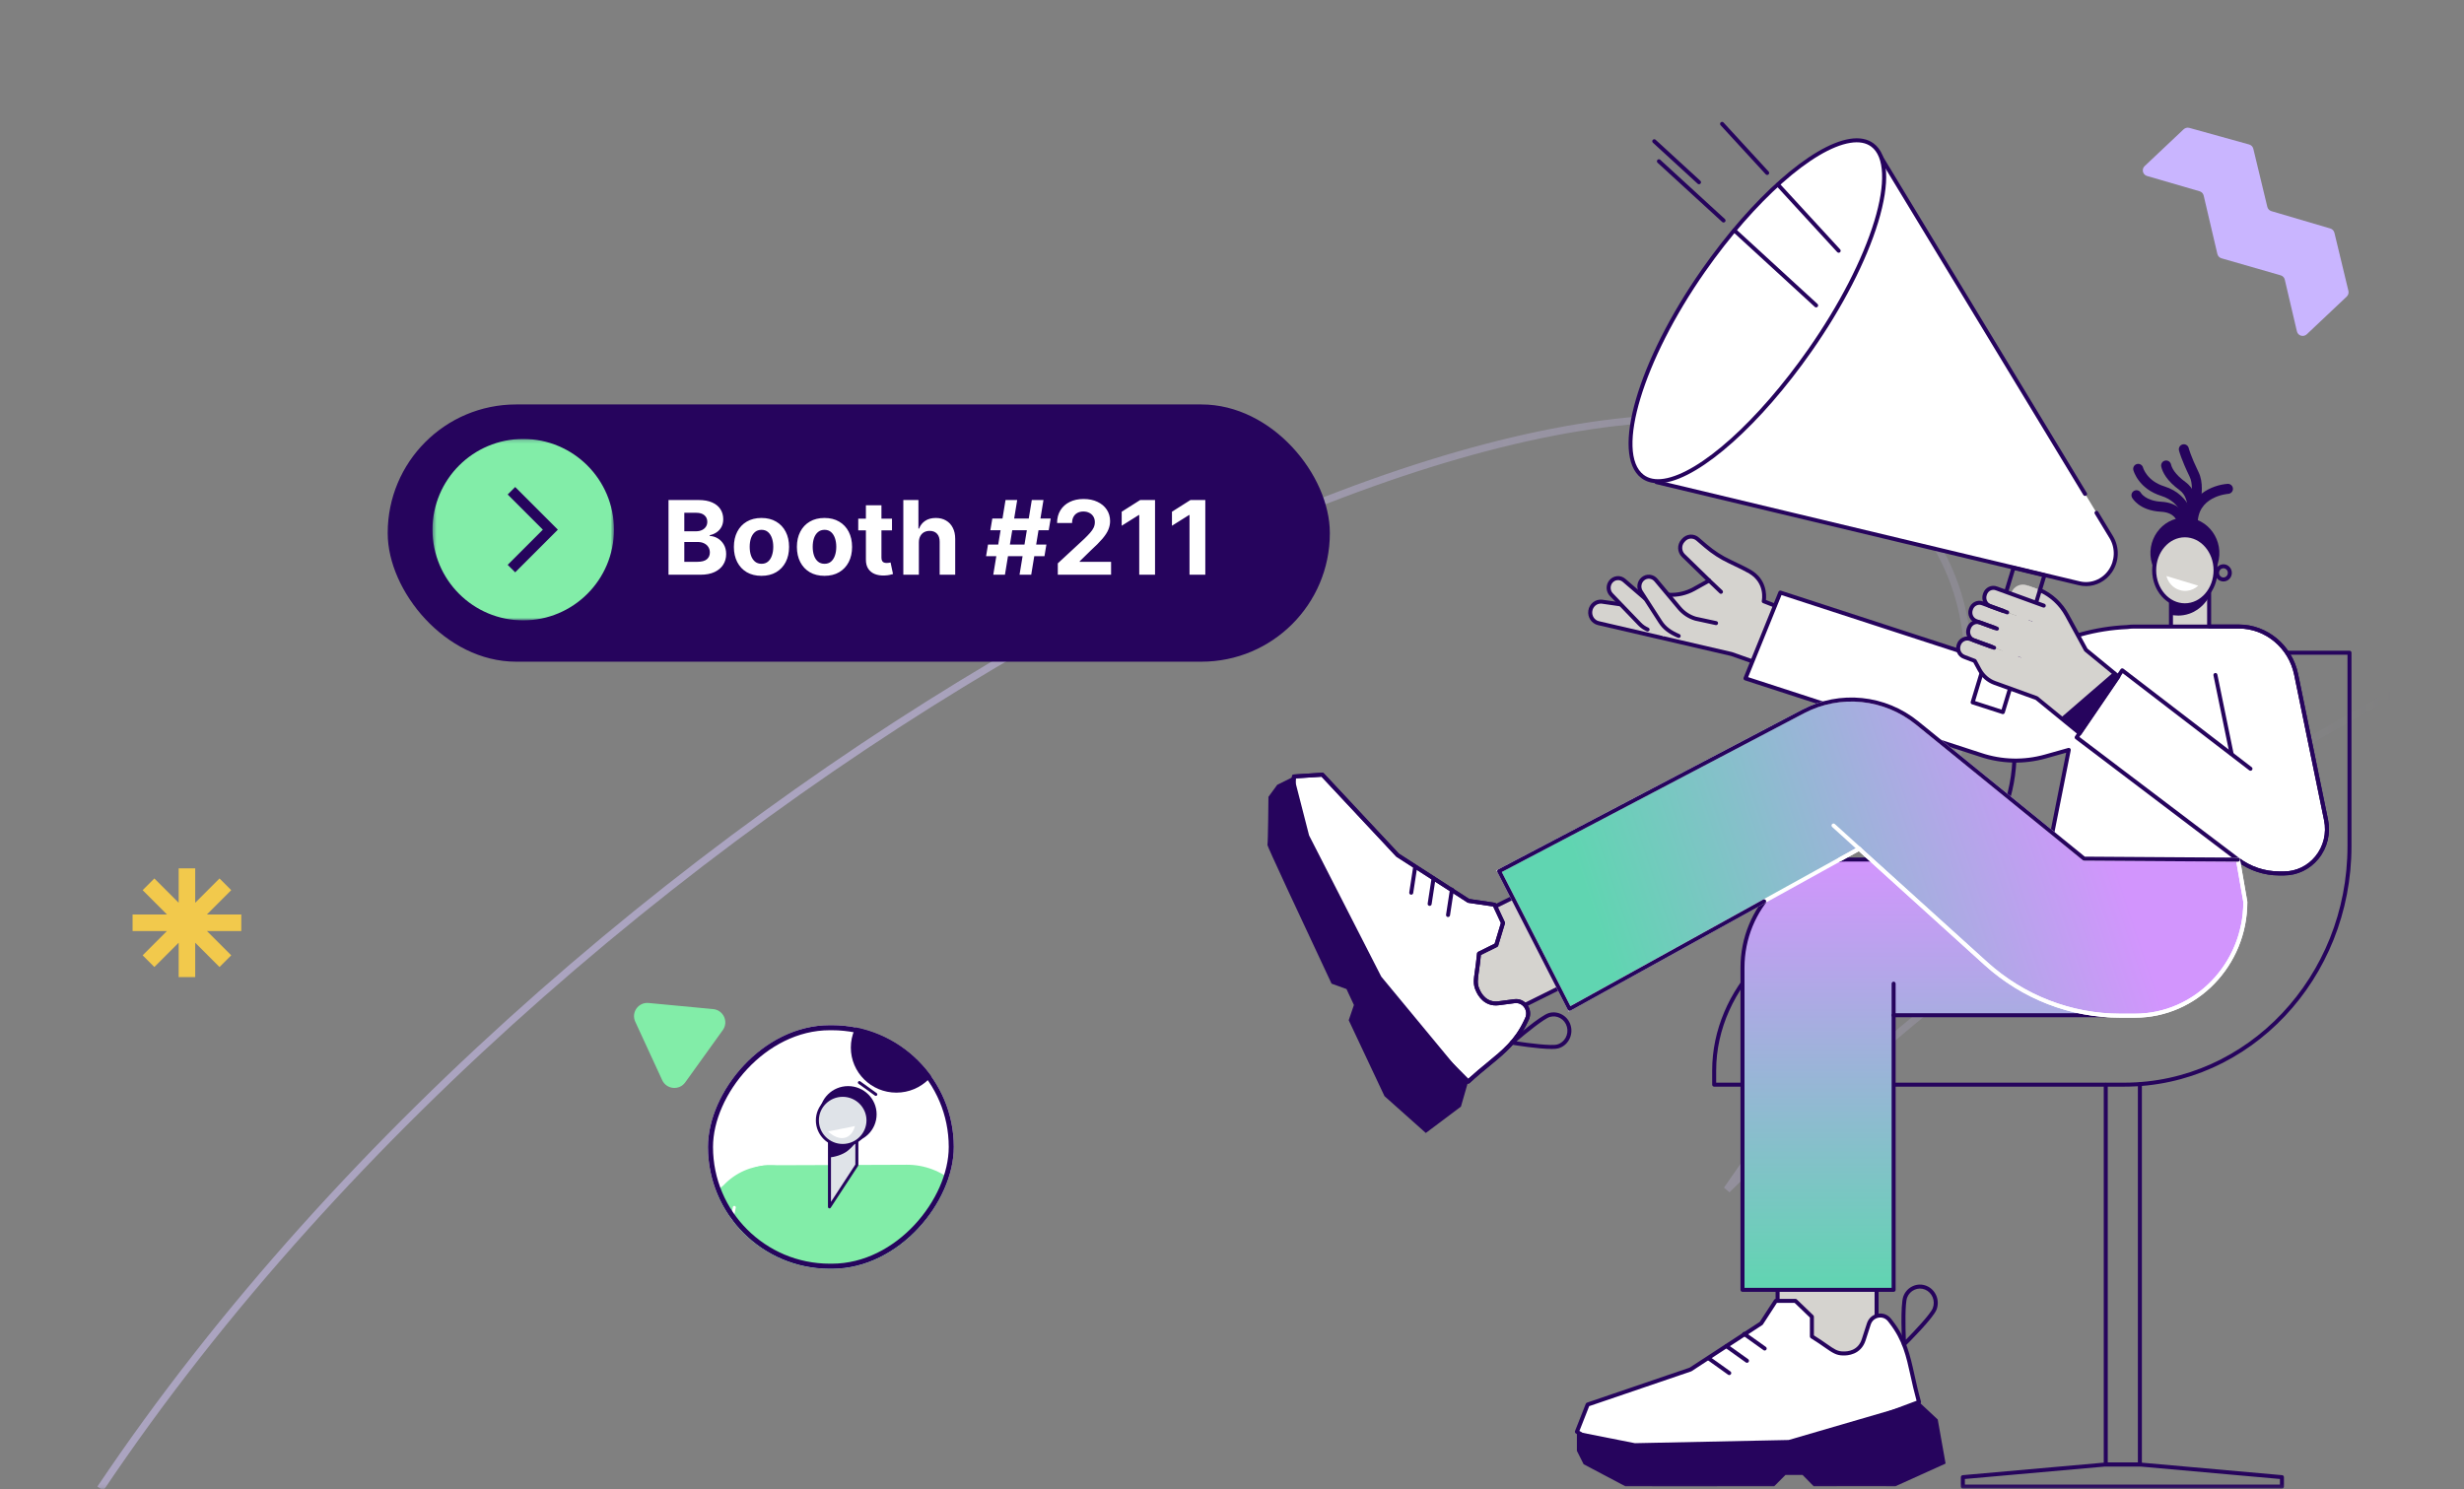 <svg width="680" height="411" viewBox="0 0 680 411" fill="none" xmlns="http://www.w3.org/2000/svg">
<rect x="0" y="0" width="680" height="411" fill="#808080" stroke="none"/>
<mask id="mask0_2500_23761" style="mask-type:alpha" maskUnits="userSpaceOnUse" x="0" y="0" width="680" height="411">
<rect y="0.637" width="679.779" height="410.243" fill="#D9D9D9"/>
</mask>
<g mask="url(#mask0_2500_23761)">
<path d="M644.237 64.247L648.103 80.295C648.24 80.861 648.061 81.456 647.636 81.857L636.612 92.27C635.693 93.138 634.175 92.691 633.889 91.465L630.542 77.186C630.408 76.613 629.974 76.159 629.406 75.996L613.073 71.294C612.505 71.13 612.072 70.676 611.938 70.104L608.158 53.982C608.024 53.411 607.593 52.958 607.026 52.793L592.533 48.576C591.321 48.224 590.954 46.699 591.872 45.834L602.629 35.686C603.048 35.291 603.646 35.142 604.202 35.297L620.711 39.881C621.281 40.04 621.72 40.493 621.859 41.066L625.722 57.1C625.858 57.664 626.286 58.112 626.844 58.277L643.113 63.071C643.673 63.236 644.101 63.683 644.235 64.248L644.237 64.247Z" fill="#C9B5FF"/>
<path opacity="0.5" d="M27.704 410.879C161.548 211.362 437.49 70.094 514.547 128.809C568.301 169.768 541.363 236.187 476.588 328.39C618.957 187.65 813.415 102.968 876.129 150.755C937.158 197.257 894.176 276.577 809.9 389.187L1070.11 409.628" stroke="url(#paint0_linear_2500_23761)" stroke-width="2"/>
<path d="M590.552 404.777H581.134C580.831 404.777 580.582 404.529 580.582 404.225V299.439C580.582 299.136 580.831 298.887 581.134 298.887C581.438 298.887 581.687 299.136 581.687 299.439V403.673H590V299.285C590 298.981 590.248 298.732 590.552 298.732C590.856 298.732 591.104 298.981 591.104 299.285V404.225C591.104 404.529 590.856 404.777 590.552 404.777Z" fill="#26045D"/>
<path d="M629.756 410.88H541.701C541.397 410.88 541.148 410.632 541.148 410.328V407.726C541.148 407.439 541.369 407.202 541.651 407.174L581.083 403.678H590.55L629.806 407.174C630.093 407.202 630.308 407.439 630.308 407.726V410.328C630.308 410.632 630.06 410.88 629.756 410.88ZM542.253 409.776H629.203V408.229L590.501 404.777H581.133L542.253 408.229V409.776Z" fill="#26045D"/>
<path d="M586.255 299.942H473.068C472.764 299.942 472.516 299.693 472.516 299.389V295.479C472.516 273.009 491.572 253.158 514.129 251.186C514.229 251.087 514.367 251.026 514.516 251.026C537.068 251.026 555.417 231.583 555.417 207.678V180.16C555.417 179.856 555.666 179.607 555.97 179.607H648.394C648.698 179.607 648.946 179.856 648.946 180.16V233.577C648.946 270.17 620.821 299.936 586.249 299.936L586.255 299.942ZM473.62 298.837H586.255C620.213 298.837 647.847 269.563 647.847 233.583V180.718H556.527V207.683C556.527 230.882 539.648 249.987 518.2 251.965C518.101 252.07 517.957 252.136 517.802 252.136C494.267 252.136 473.62 272.391 473.62 295.484V298.842V298.837Z" fill="#26045D"/>
<path d="M609.666 160.619H599.133V174.665H609.666V160.619Z" fill="#D5D3CF"/>
<path d="M609.664 175.217H599.13C598.827 175.217 598.578 174.969 598.578 174.665V160.619C598.578 160.315 598.827 160.066 599.13 160.066H609.664C609.968 160.066 610.216 160.315 610.216 160.619V174.665C610.216 174.969 609.968 175.217 609.664 175.217ZM599.683 174.113H609.111V161.171H599.683V174.113Z" fill="#26045D"/>
<path d="M609.658 164.738V160.617H599.125V169.709C600.075 169.902 601.97 170.151 604.146 169.411C607.554 168.251 609.222 165.505 609.658 164.738Z" fill="#26045D"/>
<path d="M605.142 146.377C604.408 146.377 603.8 145.802 603.761 145.062C603.364 136.589 610.776 133.827 614.759 133.551C615.515 133.507 616.178 134.07 616.233 134.833C616.289 135.595 615.714 136.252 614.958 136.307C614.598 136.335 606.159 137.053 606.529 144.935C606.562 145.697 605.976 146.344 605.214 146.377C605.192 146.377 605.17 146.377 605.148 146.377H605.142Z" fill="#26045D"/>
<path d="M603.964 146.329C603.782 146.329 603.594 146.29 603.417 146.218C602.716 145.914 602.395 145.102 602.693 144.406C603.715 142.031 605.991 135.099 604.29 131.592C601.893 126.648 601.362 124.411 601.34 124.318C601.169 123.572 601.633 122.832 602.373 122.661C603.113 122.489 603.859 122.953 604.03 123.693C604.03 123.71 604.544 125.787 606.77 130.382C609.371 135.746 605.394 145.102 605.223 145.495C604.997 146.019 604.489 146.329 603.953 146.329H603.964Z" fill="#26045D"/>
<path d="M604.655 145.659C604.534 145.659 604.407 145.643 604.28 145.609C603.545 145.405 603.12 144.643 603.324 143.908C603.341 143.847 604.965 137.816 601.507 135.286C597.944 132.685 596.79 130.315 596.448 128.791C596.282 128.045 596.746 127.31 597.492 127.139C598.237 126.973 598.972 127.437 599.143 128.183C599.336 129.056 600.115 130.845 603.137 133.055C608.146 136.722 606.075 144.334 605.981 144.654C605.81 145.261 605.258 145.659 604.655 145.659Z" fill="#26045D"/>
<path d="M604.257 145.772C603.545 145.772 602.937 145.22 602.882 144.496C602.86 144.259 602.335 138.708 596.453 136.874C590.178 134.913 588.808 129.975 588.753 129.765C588.559 129.025 588.996 128.274 589.736 128.081C590.471 127.887 591.227 128.329 591.426 129.064C591.465 129.202 592.514 132.753 597.276 134.239C604.986 136.647 605.61 143.977 605.633 144.292C605.688 145.054 605.119 145.717 604.357 145.772C604.323 145.772 604.29 145.772 604.252 145.772H604.257Z" fill="#26045D"/>
<path d="M602.175 145.3C601.495 145.3 600.904 144.803 600.81 144.113C600.761 143.826 600.253 141.456 596.342 141.246C590.355 140.92 588.466 137.49 588.388 137.341C588.029 136.667 588.289 135.833 588.963 135.474C589.637 135.115 590.471 135.375 590.83 136.049C590.868 136.115 592.161 138.252 596.491 138.49C601.573 138.766 603.329 142.047 603.545 143.748C603.644 144.505 603.108 145.195 602.352 145.295C602.291 145.3 602.23 145.306 602.175 145.306V145.3Z" fill="#26045D"/>
<path d="M611.441 157.646L603.023 155.503L594.495 157.525L593.915 155.652C591.965 149.328 596.539 142.871 602.973 142.871C609.408 142.871 613.954 149.273 612.054 155.586L611.435 157.646H611.441Z" fill="#26045D"/>
<path d="M602.965 167.069C607.645 167.069 611.438 162.744 611.438 157.409C611.438 152.073 607.645 147.748 602.965 147.748C598.286 147.748 594.492 152.073 594.492 157.409C594.492 162.744 598.286 167.069 602.965 167.069Z" fill="#D5D3CF"/>
<path d="M602.967 167.621C597.99 167.621 593.941 163.042 593.941 157.408C593.941 151.774 597.99 147.195 602.967 147.195C607.943 147.195 611.992 151.774 611.992 157.408C611.992 163.042 607.943 167.621 602.967 167.621ZM602.967 148.306C598.598 148.306 595.046 152.393 595.046 157.414C595.046 162.435 598.598 166.522 602.967 166.522C607.336 166.522 610.887 162.435 610.887 157.414C610.887 152.393 607.336 148.306 602.967 148.306Z" fill="#26045D"/>
<path d="M606.652 161.649C605.835 162.422 604.78 162.947 603.587 163.069C600.936 163.345 598.544 161.572 597.887 158.992L606.652 161.649Z" fill="white"/>
<path d="M613.615 160.495C612.339 160.495 611.301 159.429 611.301 158.125C611.301 156.822 612.339 155.75 613.615 155.75C614.891 155.75 615.929 156.816 615.929 158.125C615.929 159.434 614.891 160.495 613.615 160.495ZM613.615 156.855C612.947 156.855 612.405 157.424 612.405 158.125C612.405 158.827 612.947 159.39 613.615 159.39C614.283 159.39 614.825 158.821 614.825 158.125C614.825 157.429 614.283 156.855 613.615 156.855Z" fill="#26045D"/>
<path d="M495.161 169.233L486.743 165.946C486.743 165.946 487.892 160.754 483.004 157.821C481.871 157.142 479.419 155.954 477.342 154.977C474.978 153.866 472.769 152.436 470.769 150.729L468.477 148.768C467.323 147.785 465.627 147.912 464.622 149.061L464.406 149.304C463.39 150.464 463.462 152.254 464.566 153.325L471.675 160.241L467.499 162.56C465.362 163.753 462.943 164.306 460.518 164.157L450.708 163.759C449.079 163.693 447.648 164.88 447.366 166.537L447.317 166.819L442.08 166.068C440.534 165.897 439.125 167.012 438.893 168.603C438.661 170.161 439.639 171.641 441.13 171.989L477.861 180.512L489.477 184.61L495.166 169.227L495.161 169.233Z" fill="#D5D3CF"/>
<path d="M489.472 185.169C489.411 185.169 489.35 185.158 489.29 185.136L477.701 181.049L440.998 172.537C439.236 172.128 438.065 170.366 438.336 168.533C438.612 166.644 440.28 165.329 442.13 165.528L446.864 166.207C447.289 164.418 448.902 163.147 450.725 163.219L460.535 163.617C462.865 163.76 465.18 163.23 467.229 162.092L470.753 160.131L464.174 153.73C462.849 152.443 462.766 150.344 463.987 148.952L464.202 148.709C465.406 147.328 467.444 147.173 468.831 148.361L471.123 150.322C473.089 152.001 475.26 153.404 477.574 154.492C480.419 155.829 482.341 156.795 483.286 157.364C487.566 159.933 487.506 164.191 487.351 165.605L495.36 168.731C495.642 168.842 495.78 169.157 495.675 169.438L489.986 184.821C489.903 185.042 489.693 185.18 489.466 185.18L489.472 185.169ZM441.755 166.61C440.617 166.61 439.617 167.483 439.435 168.693C439.247 169.963 440.042 171.178 441.252 171.46L477.983 179.983C477.983 179.983 478.022 179.994 478.044 179.999L489.146 183.915L494.46 169.554L486.545 166.467C486.29 166.367 486.147 166.097 486.208 165.832C486.252 165.638 487.196 160.988 482.722 158.298C481.822 157.756 479.883 156.784 477.11 155.481C474.708 154.348 472.454 152.896 470.41 151.15L468.118 149.189C467.196 148.4 465.843 148.504 465.042 149.421L464.826 149.664C464.009 150.598 464.07 152.062 464.953 152.929L472.062 159.844C472.189 159.966 472.25 160.142 472.222 160.314C472.195 160.485 472.095 160.64 471.946 160.722L467.77 163.048C465.539 164.291 463.015 164.871 460.485 164.71L450.686 164.313C449.333 164.246 448.145 165.257 447.908 166.632L447.858 166.914C447.808 167.207 447.532 167.406 447.234 167.367L441.998 166.616C441.915 166.605 441.832 166.605 441.755 166.605V166.61Z" fill="#26045D"/>
<path d="M474.945 163.91C474.807 163.91 474.669 163.86 474.564 163.755L471.211 160.563C470.99 160.353 470.979 160.005 471.195 159.784C471.404 159.563 471.752 159.558 471.973 159.762L475.326 162.954C475.547 163.164 475.558 163.512 475.343 163.733C475.232 163.849 475.089 163.904 474.945 163.904V163.91Z" fill="#26045D"/>
<path d="M463.49 169.171L460.673 168.834C458.884 168.619 457.194 167.873 455.802 166.686L448.207 160.19C447.113 159.257 445.495 159.4 444.572 160.511C443.694 161.571 443.749 163.145 444.705 164.14L452.493 172.231C453.123 172.883 453.874 173.402 454.697 173.75L459.149 175.634L463.49 169.171Z" fill="#D5D3CF"/>
<path d="M454.695 174.303C454.623 174.303 454.552 174.287 454.48 174.259C453.58 173.878 452.779 173.326 452.094 172.613L444.306 164.521C443.151 163.323 443.079 161.445 444.145 160.158C444.687 159.501 445.449 159.103 446.283 159.031C447.112 158.959 447.924 159.224 448.559 159.771L454.375 164.787C454.607 164.985 454.629 165.333 454.43 165.565C454.231 165.797 453.883 165.819 453.651 165.621L447.835 160.605C447.426 160.252 446.902 160.086 446.371 160.13C445.836 160.174 445.344 160.434 444.991 160.859C444.295 161.699 444.344 162.969 445.096 163.754L452.884 171.846C453.464 172.448 454.143 172.917 454.905 173.243C455.187 173.364 455.319 173.685 455.198 173.967C455.11 174.176 454.905 174.303 454.69 174.303H454.695Z" fill="#26045D"/>
<path d="M470.624 171.575L467.901 170.763C466.172 170.244 464.62 169.222 463.443 167.814L456.992 160.109C456.064 158.999 454.446 158.866 453.357 159.805C452.325 160.7 452.126 162.268 452.904 163.406L459.284 172.713C459.798 173.464 460.455 174.105 461.217 174.591L465.631 176.988L470.624 171.57V171.575Z" fill="#D5D3CF"/>
<path d="M463.277 176.084C463.205 176.084 463.128 176.067 463.061 176.039C460.499 174.94 458.924 173.725 457.787 171.98L452.44 163.706C451.501 162.336 451.738 160.474 452.992 159.386C453.627 158.834 454.439 158.569 455.268 158.635C456.102 158.701 456.864 159.099 457.411 159.751L463.862 167.456C464.973 168.782 466.425 169.743 468.055 170.229L473.705 171.449C474.003 171.516 474.191 171.808 474.13 172.107C474.064 172.405 473.772 172.598 473.473 172.532L467.784 171.3C465.906 170.742 464.271 169.66 463.017 168.168L456.566 160.463C456.212 160.038 455.721 159.784 455.18 159.74C454.649 159.695 454.125 159.867 453.716 160.226C452.898 160.933 452.738 162.192 453.357 163.098L458.709 171.383C459.731 172.952 461.117 174.007 463.492 175.029C463.774 175.15 463.901 175.476 463.78 175.752C463.691 175.962 463.487 176.089 463.271 176.089L463.277 176.084Z" fill="#26045D"/>
<path d="M630.316 241.083H629.045C624.941 241.083 620.937 239.746 617.617 237.272H564.907L570.928 206.986L564.476 208.804C558.61 210.455 552.407 210.3 546.624 208.367L481.707 187.251L491.323 163.566L548.425 182.175L574.319 175.094C578.462 173.945 582.709 173.271 586.99 173.083C587.63 172.989 588.288 172.94 588.951 172.94H617.866C625.499 172.94 632.089 178.452 633.674 186.152L641.921 226.307C643.489 233.919 637.861 241.083 630.316 241.083Z" fill="white"/>
<path d="M630.315 241.635H629.045C624.852 241.635 620.842 240.321 617.434 237.824H564.906C564.74 237.824 564.586 237.752 564.481 237.62C564.376 237.493 564.332 237.321 564.365 237.161L570.209 207.76L564.624 209.334C558.642 211.019 552.357 210.864 546.447 208.892L481.535 187.776C481.391 187.726 481.27 187.621 481.204 187.483C481.137 187.345 481.137 187.185 481.192 187.041L490.809 163.357C490.919 163.086 491.218 162.948 491.494 163.036L548.441 181.595L574.174 174.558C578.339 173.404 582.631 172.719 586.939 172.531C587.608 172.437 588.287 172.388 588.95 172.388H617.865C625.708 172.388 632.585 178.132 634.214 186.042L642.461 226.197C643.262 230.075 642.301 234.035 639.826 237.073C637.462 239.973 633.994 241.635 630.315 241.635ZM565.58 236.719H617.616C617.738 236.719 617.848 236.758 617.948 236.83C621.196 239.249 625.035 240.531 629.045 240.531H630.315C633.662 240.531 636.816 239.017 638.97 236.371C641.235 233.593 642.113 229.97 641.378 226.418L633.132 186.263C631.607 178.861 625.189 173.492 617.865 173.492H588.95C588.326 173.492 587.696 173.536 587.072 173.63C587.055 173.63 587.033 173.63 587.016 173.63C582.786 173.818 578.566 174.487 574.467 175.619L548.573 182.7C548.468 182.728 548.358 182.728 548.258 182.694L491.648 164.246L482.446 186.903L546.8 207.837C552.5 209.743 558.565 209.892 564.332 208.268L570.783 206.451C570.971 206.401 571.17 206.451 571.308 206.578C571.451 206.71 571.512 206.904 571.473 207.092L565.585 236.714L565.58 236.719Z" fill="#26045D"/>
<path d="M580.865 145.306C582.643 148.245 585.565 153.371 581.605 158.607C579.821 160.971 576.75 161.998 570.503 160.203C564.852 158.579 457.824 133.072 457.824 133.072C457.824 133.072 464.789 131.012 466.745 129.846C468.7 128.681 481.851 118.258 485.817 113.773C489.783 109.288 504.094 91.469 505.691 87.962C507.292 84.454 516.439 66.133 517.699 61.488C518.958 56.843 520.162 46.718 519.991 44.509L574.585 134.928C574.585 134.928 578.738 141.788 580.87 145.306H580.865Z" fill="white"/>
<path d="M575.428 136.891C575.24 136.891 575.058 136.797 574.953 136.626L518.531 43.5C518.371 43.24 518.453 42.898 518.719 42.743C518.978 42.583 519.321 42.672 519.475 42.931L575.897 136.057C576.058 136.316 575.975 136.659 575.71 136.813C575.621 136.869 575.522 136.891 575.422 136.891H575.428Z" fill="#26045D"/>
<path d="M575.687 161.774C575.025 161.774 574.351 161.697 573.682 161.537L457.01 133.61C456.712 133.538 456.53 133.24 456.602 132.942C456.673 132.644 456.972 132.461 457.27 132.533L573.942 160.46C576.974 161.183 580.101 159.963 581.907 157.35C583.724 154.726 583.829 151.263 582.172 148.529L578.112 141.835C577.952 141.575 578.035 141.233 578.3 141.078C578.56 140.918 578.902 141.006 579.057 141.266L583.116 147.96C585 151.07 584.884 155.003 582.818 157.985C581.145 160.405 578.482 161.78 575.687 161.78V161.774Z" fill="#26045D"/>
<path d="M554.906 164.064L567.467 168.367L562.584 162.7L559.419 161.551C557.646 160.905 555.702 161.849 555.05 163.667L554.906 164.07V164.064Z" fill="#D5D3CF"/>
<path d="M550.416 185.009L562.468 192.792L577.315 182.419L570.411 169.77C568.555 166.367 565.561 163.777 561.993 162.479L559.811 161.684L550.41 185.004L550.416 185.009Z" fill="#D5D3CF"/>
<path d="M552.74 197.113C552.685 197.113 552.624 197.102 552.569 197.085L544.223 194.39C543.936 194.296 543.776 193.992 543.864 193.705L555.143 156.576C555.226 156.294 555.519 156.134 555.8 156.2L564.345 158.244C564.494 158.277 564.621 158.377 564.693 158.509C564.77 158.642 564.787 158.796 564.743 158.946L553.265 196.721C553.221 196.864 553.121 196.98 552.994 197.052C552.917 197.096 552.829 197.113 552.74 197.113ZM545.079 193.506L552.37 195.864L563.517 159.189L556.049 157.399L545.079 193.506Z" fill="#26045D"/>
<path d="M549.241 167.318L563.679 172.565L565.359 167.644L550.92 162.396C549.655 161.938 548.269 162.623 547.827 163.926L547.761 164.125C547.313 165.429 547.976 166.859 549.241 167.318Z" fill="#D5D3CF"/>
<path d="M545.386 171.447L560.586 176.97L562.266 172.049L547.065 166.525C545.795 166.061 544.397 166.752 543.95 168.061L543.889 168.232C543.442 169.547 544.11 170.983 545.38 171.447H545.386Z" fill="#D5D3CF"/>
<path d="M542.044 181.298L557.001 186.733L558.68 181.812L543.723 176.377C542.441 175.913 541.033 176.603 540.58 177.929L540.536 178.056C540.083 179.382 540.757 180.829 542.038 181.298H542.044Z" fill="#D5D3CF"/>
<path d="M550.49 188.5L562.354 192.765L564.044 187.821L543.961 180.574L546.303 184.883C547.225 186.573 548.711 187.865 550.484 188.511L550.49 188.5Z" fill="#D5D3CF"/>
<path d="M543.374 173.334L543.28 173.605C542.844 174.892 543.673 176.361 545.136 176.897L559.746 182.21L561.58 176.841L546.815 171.981C545.352 171.45 543.811 172.058 543.369 173.345L543.374 173.334Z" fill="#D5D3CF"/>
<path d="M561.383 192.145L573.949 202.408L584.626 186.738L567.917 173.018L561.383 192.145Z" fill="#D5D3CF"/>
<path d="M550.513 173.863C550.452 173.863 550.386 173.851 550.325 173.829L545.2 171.962C543.648 171.399 542.83 169.643 543.377 168.052L543.438 167.881C543.708 167.096 544.261 166.467 544.995 166.113C545.713 165.771 546.514 165.726 547.26 166.003L553.087 168.124C553.374 168.229 553.523 168.543 553.419 168.831C553.314 169.118 552.999 169.267 552.712 169.162L546.884 167.041C546.42 166.87 545.918 166.897 545.47 167.113C545.001 167.334 544.653 167.737 544.482 168.24L544.421 168.411C544.067 169.438 544.587 170.565 545.581 170.924L550.707 172.791C550.994 172.896 551.143 173.211 551.038 173.498C550.955 173.724 550.745 173.863 550.519 173.863H550.513Z" fill="#26045D"/>
<path d="M549.589 179.06C549.528 179.06 549.462 179.049 549.401 179.027L544.562 177.265C543.038 176.712 542.232 174.989 542.767 173.42L542.861 173.155C543.126 172.382 543.668 171.763 544.397 171.415C545.104 171.078 545.894 171.04 546.623 171.305L551.296 173.001C551.583 173.106 551.732 173.42 551.627 173.708C551.522 173.995 551.207 174.144 550.92 174.039L546.247 172.343C545.794 172.178 545.308 172.205 544.872 172.41C544.419 172.625 544.076 173.017 543.905 173.509L543.811 173.774C543.469 174.774 543.977 175.873 544.938 176.221L549.782 177.983C550.069 178.088 550.218 178.403 550.114 178.69C550.031 178.916 549.821 179.054 549.594 179.054L549.589 179.06Z" fill="#26045D"/>
<path d="M553.932 169.571C553.871 169.571 553.805 169.56 553.744 169.538L549.055 167.832C547.514 167.274 546.696 165.528 547.237 163.943L547.304 163.744C547.569 162.96 548.121 162.336 548.856 161.988C549.568 161.645 550.369 161.607 551.109 161.877L564.217 166.644C564.504 166.749 564.653 167.064 564.548 167.351C564.443 167.638 564.128 167.787 563.841 167.682L550.734 162.916C550.275 162.75 549.778 162.772 549.331 162.988C548.867 163.208 548.519 163.606 548.348 164.109L548.281 164.308C547.933 165.324 548.447 166.445 549.43 166.804L554.12 168.511C554.407 168.616 554.556 168.931 554.451 169.218C554.368 169.444 554.158 169.583 553.932 169.583V169.571Z" fill="#26045D"/>
<path d="M573.946 202.96C573.819 202.96 573.697 202.916 573.598 202.833L561.761 193.167L550.3 189.019C548.394 188.328 546.804 186.947 545.82 185.136L544.583 182.86L541.849 181.811C540.297 181.247 539.474 179.48 540.021 177.878L540.065 177.751C540.336 176.961 540.893 176.326 541.634 175.972C542.357 175.624 543.164 175.586 543.915 175.862L550.521 178.265C550.808 178.369 550.957 178.684 550.852 178.972C550.747 179.259 550.432 179.408 550.145 179.303L543.539 176.9C543.07 176.729 542.562 176.757 542.109 176.972C541.634 177.199 541.28 177.602 541.109 178.115L541.065 178.242C540.711 179.281 541.236 180.424 542.236 180.783L545.169 181.91C545.29 181.954 545.395 182.048 545.456 182.164L546.793 184.617C547.649 186.191 549.03 187.389 550.681 187.991L562.231 192.173C562.291 192.195 562.347 192.222 562.391 192.267L573.83 201.607L583.883 186.848L575.305 179.811C575.249 179.767 575.205 179.712 575.172 179.651L569.93 170.046C568.317 167.085 565.76 164.721 562.739 163.384C562.463 163.263 562.336 162.937 562.457 162.655C562.579 162.374 562.904 162.246 563.186 162.374C566.428 163.81 569.168 166.345 570.902 169.515L576.095 179.027L584.976 186.318C585.197 186.5 585.241 186.82 585.081 187.058L574.404 202.728C574.316 202.855 574.178 202.943 574.029 202.965C574.001 202.965 573.973 202.971 573.951 202.971L573.946 202.96Z" fill="#26045D"/>
<path d="M470.077 74.734C487.725 49.519 508.626 33.982 516.751 40.035C524.876 46.089 517.165 71.436 499.517 96.656C481.87 121.871 461.339 137.646 453.275 131.498C445.211 125.351 452.43 99.954 470.077 74.734Z" fill="white"/>
<path d="M457.562 133.376C455.75 133.376 454.198 132.896 452.938 131.935C444.46 125.472 451.95 99.672 469.625 74.419C483.538 54.535 499.949 40.041 510.46 38.34C513.155 37.903 515.381 38.323 517.082 39.594C521.214 42.67 521.656 50.386 518.331 61.323C515.061 72.072 508.538 84.731 499.971 96.977C485.908 117.077 469.592 131.648 459.384 133.233C458.755 133.332 458.147 133.382 457.567 133.382L457.562 133.376ZM470.525 75.049C453.48 99.407 445.73 125.053 453.607 131.057C455.021 132.134 456.904 132.498 459.208 132.139C469.139 130.593 485.157 116.204 499.059 96.336C507.56 84.184 514.028 71.635 517.27 60.997C520.408 50.696 520.098 43.217 516.42 40.477C514.967 39.395 513.023 39.047 510.631 39.428C500.396 41.079 484.279 55.396 470.525 75.049Z" fill="#26045D"/>
<path d="M487.699 48.283C487.55 48.283 487.401 48.223 487.291 48.107L474.841 34.563C474.636 34.337 474.647 33.989 474.874 33.784C475.1 33.574 475.448 33.591 475.653 33.818L488.103 47.361C488.307 47.587 488.296 47.935 488.069 48.14C487.964 48.239 487.832 48.283 487.694 48.283H487.699Z" fill="#26045D"/>
<path d="M507.433 69.763C507.284 69.763 507.135 69.702 507.024 69.586L490.255 51.342C490.05 51.116 490.061 50.768 490.288 50.564C490.514 50.354 490.862 50.37 491.067 50.597L507.836 68.841C508.04 69.067 508.029 69.415 507.803 69.62C507.698 69.719 507.565 69.763 507.427 69.763H507.433Z" fill="#26045D"/>
<path d="M475.661 61.416C475.528 61.416 475.395 61.366 475.285 61.272L457.444 44.917C457.218 44.713 457.207 44.359 457.411 44.139C457.615 43.912 457.969 43.901 458.19 44.105L476.031 60.46C476.257 60.665 476.268 61.018 476.064 61.239C475.953 61.355 475.804 61.416 475.655 61.416H475.661Z" fill="#26045D"/>
<path d="M501.212 84.849C501.08 84.849 500.947 84.799 500.837 84.706L478.257 63.992C478.03 63.788 478.019 63.435 478.224 63.214C478.428 62.987 478.781 62.976 479.002 63.181L501.582 83.894C501.809 84.098 501.82 84.451 501.615 84.672C501.505 84.788 501.356 84.849 501.207 84.849H501.212Z" fill="#26045D"/>
<path d="M468.885 50.857C468.753 50.857 468.62 50.807 468.509 50.713L456.159 39.39C455.933 39.186 455.922 38.832 456.126 38.611C456.33 38.385 456.684 38.374 456.905 38.578L469.255 49.901C469.482 50.105 469.493 50.459 469.288 50.68C469.178 50.796 469.029 50.857 468.88 50.857H468.885Z" fill="#26045D"/>
<path d="M583.312 185.52L568.73 198.124L573.945 202.41L584.699 186.447L583.312 185.52Z" fill="#26045D"/>
<path d="M630.322 241.636H629.052C624.744 241.636 620.629 240.244 617.16 237.615L572.768 203.982C572.536 203.805 572.481 203.474 572.646 203.231L585.229 184.716C585.312 184.589 585.45 184.506 585.599 184.484C585.748 184.462 585.903 184.501 586.024 184.589L621.413 211.754C621.656 211.942 621.7 212.284 621.513 212.527C621.325 212.77 620.977 212.814 620.739 212.626L585.814 185.816L573.856 203.408L617.828 236.725C621.104 239.211 624.987 240.52 629.052 240.52H630.322C633.664 240.52 636.818 239.006 638.972 236.366C641.237 233.588 642.115 229.959 641.386 226.407L633.134 186.252C631.615 178.85 625.191 173.482 617.867 173.482H609.742C609.438 173.482 609.19 173.233 609.19 172.929C609.19 172.626 609.438 172.377 609.742 172.377H617.867C625.716 172.377 632.587 178.121 634.216 186.031L642.469 226.187C643.264 230.064 642.303 234.03 639.828 237.062C637.464 239.962 634.001 241.625 630.322 241.625V241.636Z" fill="#26045D"/>
<path d="M615.863 208.612C615.609 208.612 615.377 208.43 615.322 208.17L610.859 186.419C610.798 186.121 610.991 185.828 611.29 185.767C611.588 185.706 611.881 185.9 611.941 186.198L616.404 207.949C616.465 208.248 616.272 208.54 615.974 208.601C615.935 208.607 615.896 208.612 615.863 208.612Z" fill="#26045D"/>
<path d="M490.575 375.617H517.895V344.747H490.575V375.617Z" fill="#D5D3CF"/>
<path d="M517.891 376.171H490.572C490.268 376.171 490.02 375.922 490.02 375.619V344.754C490.02 344.45 490.268 344.201 490.572 344.201H517.891C518.195 344.201 518.443 344.45 518.443 344.754V375.619C518.443 375.922 518.195 376.171 517.891 376.171ZM491.124 375.066H517.339V345.306H491.124V375.066Z" fill="#26045D"/>
<path d="M521.514 364.406L521.961 364.991C527.098 371.675 526.905 377.447 529.6 386.98L495.288 399.845L443.959 400.507L435.188 395.194L438.148 387.687L466.533 378.01L486.053 365.273L490.08 359.07H495.493L500.038 363.445V368.902C505.175 372.073 506.109 373.586 508.655 373.586C508.71 373.569 512.98 374.011 514.339 369.797L515.742 365.461C516.576 362.87 519.868 362.274 521.508 364.411L521.514 364.406Z" fill="white"/>
<path d="M443.957 401.048C443.858 401.048 443.758 401.02 443.67 400.97L434.899 395.657C434.667 395.519 434.573 395.231 434.672 394.983L437.633 387.476C437.693 387.327 437.815 387.211 437.97 387.156L466.288 377.501L485.648 364.863L489.614 358.76C489.713 358.605 489.89 358.506 490.078 358.506H495.491C495.635 358.506 495.773 358.561 495.872 358.661L500.418 363.035C500.528 363.14 500.589 363.284 500.589 363.433V368.586C502.141 369.553 503.301 370.365 504.235 371.017C506.201 372.392 507.101 373.022 508.637 373.022C508.664 373.022 508.698 373.022 508.731 373.022C509.913 373.066 512.779 372.823 513.812 369.614L515.215 365.278C515.674 363.853 516.812 362.853 518.253 362.604C519.678 362.361 521.054 362.903 521.948 364.068L522.396 364.653C526.135 369.52 527.107 373.916 528.339 379.484C528.82 381.655 529.361 384.113 530.129 386.825C530.206 387.101 530.062 387.394 529.792 387.493L495.48 400.357C495.419 400.379 495.358 400.39 495.292 400.39L443.963 401.053H443.957V401.048ZM435.871 394.95L444.106 399.943L495.176 399.286L528.925 386.637C528.218 384.085 527.709 381.776 527.256 379.721C526.058 374.286 525.108 369.995 521.518 365.327L521.07 364.742C520.429 363.913 519.452 363.521 518.441 363.698C517.408 363.875 516.596 364.598 516.265 365.626L514.862 369.962C513.558 373.994 509.802 374.17 508.687 374.132C508.676 374.132 508.72 374.132 508.78 374.115C508.736 374.126 508.692 374.132 508.653 374.132C506.759 374.132 505.638 373.347 503.599 371.928C502.622 371.243 501.401 370.392 499.744 369.365C499.578 369.266 499.484 369.089 499.484 368.895V363.67L495.27 359.616H490.382L486.521 365.57C486.477 365.637 486.421 365.692 486.361 365.731L466.841 378.468C466.802 378.49 466.758 378.512 466.719 378.528L438.577 388.123L435.882 394.961L435.871 394.95Z" fill="#26045D"/>
<path d="M435.189 395.182L451.202 398.347L493.633 397.464L529.596 386.975L534.766 391.813L536.931 403.97L523.101 410.228C523.101 410.228 513.147 410.184 500.521 410.228L497.466 407.119H492.733L489.645 410.228C469.904 410.284 448.528 410.228 448.528 410.228L437.039 404.153L435.184 400.463V395.177L435.189 395.182Z" fill="#26045D"/>
<path d="M525.472 371.626C525.405 371.626 525.339 371.615 525.273 371.587C525.068 371.51 524.93 371.316 524.919 371.101C524.897 370.654 524.373 360.165 525.289 357.773C525.775 356.497 526.726 355.503 527.952 354.967C529.145 354.448 530.465 354.437 531.675 354.928C534.188 355.956 535.425 358.889 534.436 361.474C533.536 363.827 526.648 370.687 525.864 371.466C525.759 371.57 525.621 371.626 525.477 371.626H525.472ZM526.317 358.165C525.709 359.756 525.825 366.246 525.963 369.792C528.421 367.301 532.79 362.667 533.398 361.076C534.177 359.049 533.216 356.746 531.255 355.945C530.327 355.564 529.311 355.58 528.388 355.978C527.433 356.392 526.698 357.165 526.317 358.165Z" fill="#26045D"/>
<path d="M487.013 372.775C486.902 372.775 486.792 372.742 486.693 372.67L481.031 368.632C480.783 368.456 480.727 368.108 480.904 367.859C481.081 367.611 481.423 367.555 481.672 367.732L487.333 371.77C487.582 371.947 487.637 372.295 487.46 372.543C487.355 372.692 487.184 372.775 487.013 372.775Z" fill="#26045D"/>
<path d="M482.126 376.162C482.016 376.162 481.905 376.129 481.806 376.057L476.144 372.019C475.896 371.842 475.841 371.494 476.017 371.246C476.194 370.997 476.537 370.942 476.785 371.119L482.447 375.157C482.695 375.333 482.75 375.681 482.574 375.93C482.469 376.079 482.297 376.162 482.121 376.162H482.126Z" fill="#26045D"/>
<path d="M477.232 379.547C477.121 379.547 477.011 379.513 476.911 379.442L471.25 375.404C471.001 375.227 470.946 374.879 471.123 374.631C471.3 374.382 471.642 374.327 471.891 374.504L477.552 378.541C477.801 378.718 477.856 379.066 477.679 379.315C477.574 379.464 477.403 379.547 477.232 379.547Z" fill="#26045D"/>
<path d="M436.998 269.375L425.166 243.979L398.195 257.351L410.027 282.748L436.998 269.375Z" fill="#D5D3CF"/>
<path d="M410.028 283.301C409.967 283.301 409.906 283.29 409.845 283.268C409.707 283.218 409.591 283.113 409.525 282.981L397.688 257.584C397.561 257.313 397.677 256.987 397.942 256.855L424.913 243.482C425.046 243.416 425.201 243.405 425.344 243.455C425.482 243.504 425.598 243.609 425.665 243.742L437.501 269.139C437.629 269.409 437.513 269.735 437.247 269.868L410.276 283.24C410.199 283.279 410.116 283.295 410.033 283.295L410.028 283.301ZM398.92 257.606L410.287 282.003L436.27 269.122L424.902 244.725L398.92 257.606Z" fill="#26045D"/>
<path d="M421.394 281.251L421.08 281.92C417.467 289.592 412.336 291.912 405.177 298.545L379.074 272.215L356.262 224.785L357.107 214.329L364.95 213.832L385.702 236.031L405.288 248.657L412.452 249.712L414.799 254.744L412.943 260.864L408.171 263.228C407.624 269.376 406.707 270.9 407.812 273.27C407.851 273.314 409.315 277.473 413.584 276.916L417.975 276.341C420.599 275.999 422.549 278.793 421.389 281.251H421.394Z" fill="white"/>
<path d="M405.172 299.097C405.029 299.097 404.885 299.042 404.78 298.932L378.676 272.601C378.632 272.557 378.599 272.507 378.571 272.452L355.759 225.022C355.715 224.934 355.699 224.834 355.704 224.74L356.549 214.285C356.571 214.008 356.792 213.793 357.063 213.776L364.906 213.279C365.072 213.279 365.232 213.335 365.343 213.456L386.05 235.605L405.476 248.132L412.524 249.171C412.706 249.198 412.866 249.314 412.944 249.486L415.291 254.517C415.347 254.639 415.358 254.783 415.319 254.91L413.463 261.03C413.419 261.173 413.314 261.295 413.181 261.367L408.691 263.593C408.519 265.459 408.31 266.885 408.144 268.039C407.796 270.475 407.636 271.585 408.304 273.032C408.315 273.06 408.332 273.087 408.343 273.115C408.818 274.236 410.276 276.799 413.513 276.374L417.909 275.799C419.312 275.612 420.66 276.197 421.505 277.363C422.378 278.561 422.527 280.146 421.897 281.494L421.582 282.162C418.953 287.747 415.529 290.558 411.193 294.115C409.503 295.502 407.592 297.07 405.553 298.959C405.448 299.059 405.31 299.108 405.178 299.108L405.172 299.097ZM379.527 271.894L405.189 297.777C407.105 296.026 408.895 294.557 410.486 293.254C414.711 289.785 418.053 287.045 420.577 281.687L420.892 281.019C421.362 280.019 421.257 278.898 420.61 278.009C420.003 277.18 419.047 276.76 418.047 276.888L413.656 277.462C409.558 277.998 407.774 274.595 407.326 273.54C407.326 273.535 407.332 273.557 407.376 273.612C407.349 273.579 407.326 273.54 407.31 273.502C406.498 271.756 406.68 270.458 407.056 267.873C407.227 266.669 407.442 265.167 407.619 263.173C407.636 262.979 407.752 262.814 407.923 262.725L412.48 260.466L414.203 254.777L412.071 250.204L405.2 249.193C405.123 249.182 405.045 249.154 404.979 249.11L385.393 236.483C385.354 236.461 385.321 236.428 385.288 236.395L364.713 214.39L357.61 214.837L356.814 224.669L379.521 271.883L379.527 271.894Z" fill="#26045D"/>
<path d="M405.172 299.097C405.029 299.097 404.885 299.042 404.78 298.932L378.676 272.601C378.632 272.557 378.599 272.507 378.571 272.452L355.759 225.022C355.715 224.934 355.699 224.834 355.704 224.74L356.549 214.285C356.571 214.008 356.792 213.793 357.063 213.776L364.906 213.279C365.072 213.279 365.232 213.335 365.343 213.456L386.05 235.605L405.476 248.132L412.524 249.171C412.706 249.198 412.866 249.314 412.944 249.486L415.291 254.517C415.347 254.639 415.358 254.783 415.319 254.91L413.463 261.03C413.419 261.173 413.314 261.295 413.181 261.367L408.691 263.593C408.519 265.459 408.31 266.885 408.144 268.039C407.796 270.475 407.636 271.585 408.304 273.032C408.315 273.06 408.332 273.087 408.343 273.115C408.818 274.236 410.276 276.799 413.513 276.374L417.909 275.799C419.312 275.612 420.66 276.197 421.505 277.363C422.378 278.561 422.527 280.146 421.897 281.494L421.582 282.162C418.953 287.747 415.529 290.558 411.193 294.115C409.503 295.502 407.592 297.07 405.553 298.959C405.448 299.059 405.31 299.108 405.178 299.108L405.172 299.097ZM379.527 271.894L405.189 297.777C407.105 296.026 408.895 294.557 410.486 293.254C414.711 289.785 418.053 287.045 420.577 281.687L420.892 281.019C421.362 280.019 421.257 278.898 420.61 278.009C420.003 277.18 419.047 276.76 418.047 276.888L413.656 277.462C409.558 277.998 407.774 274.595 407.326 273.54C407.326 273.535 407.332 273.557 407.376 273.612C407.349 273.579 407.326 273.54 407.31 273.502C406.498 271.756 406.68 270.458 407.056 267.873C407.227 266.669 407.442 265.167 407.619 263.173C407.636 262.979 407.752 262.814 407.923 262.725L412.48 260.466L414.203 254.777L412.071 250.204L405.2 249.193C405.123 249.182 405.045 249.154 404.979 249.11L385.393 236.483C385.354 236.461 385.321 236.428 385.288 236.395L364.713 214.39L357.61 214.837L356.814 224.669L379.521 271.883L379.527 271.894Z" fill="#26045D"/>
<path d="M357.102 214.33L361.272 230.586L381.196 269.57L405.167 298.541L403.179 305.445L393.491 312.725L382.079 302.551C382.079 302.551 377.727 293.321 372.214 281.6L373.645 277.397L371.596 272.995L367.475 271.503C358.875 253.177 349.684 233.485 349.778 233.226C349.949 232.729 350.06 219.942 350.06 219.942L352.485 216.622L357.102 214.336V214.33Z" fill="#26045D"/>
<path d="M428.183 289.53C424.549 289.53 418.053 288.487 417.175 288.343C416.965 288.31 416.794 288.155 416.733 287.951C416.672 287.746 416.739 287.525 416.904 287.382C417.733 286.658 425.068 280.306 427.438 279.627C428.68 279.268 429.989 279.423 431.122 280.063C432.293 280.726 433.138 281.814 433.491 283.14C434.215 285.819 432.685 288.608 430.083 289.359C429.653 289.481 428.99 289.536 428.183 289.536V289.53ZM418.528 287.437C421.925 287.951 428.183 288.752 429.78 288.293C431.807 287.708 432.994 285.526 432.431 283.427C432.149 282.394 431.492 281.538 430.58 281.024C429.708 280.533 428.697 280.411 427.741 280.687C426.145 281.146 421.18 285.184 418.528 287.437Z" fill="#26045D"/>
<path d="M399.619 253.114C399.592 253.114 399.564 253.114 399.536 253.109C399.233 253.065 399.028 252.783 399.072 252.479L400.149 245.47C400.194 245.166 400.481 244.962 400.779 245.006C401.083 245.05 401.287 245.332 401.243 245.636L400.166 252.645C400.122 252.921 399.89 253.114 399.619 253.114Z" fill="#26045D"/>
<path d="M394.545 250.04C394.517 250.04 394.49 250.04 394.462 250.035C394.158 249.991 393.954 249.709 393.998 249.405L395.075 242.396C395.119 242.092 395.407 241.888 395.705 241.932C396.009 241.976 396.213 242.258 396.169 242.561L395.092 249.571C395.048 249.847 394.816 250.04 394.545 250.04Z" fill="#26045D"/>
<path d="M389.463 246.956C389.435 246.956 389.408 246.956 389.38 246.951C389.076 246.907 388.872 246.625 388.916 246.321L389.993 239.312C390.037 239.008 390.325 238.804 390.623 238.848C390.927 238.892 391.131 239.174 391.087 239.477L390.01 246.487C389.966 246.763 389.734 246.956 389.463 246.956Z" fill="#26045D"/>
<path d="M617.62 237.272L619.724 248.131C619.724 265.856 605.794 280.222 588.616 280.222H522.594V356.026H480.887V267.087C480.887 250.605 493.839 237.244 509.819 237.244L617.62 237.277V237.272Z" fill="url(#paint1_linear_2500_23761)"/>
<path d="M522.592 356.574H480.884C480.581 356.574 480.332 356.326 480.332 356.022V267.083C480.332 250.325 493.561 236.688 509.816 236.688H516.24C516.544 236.688 516.792 236.936 516.792 237.24C516.792 237.544 516.544 237.792 516.24 237.792H509.816C494.168 237.792 481.437 250.933 481.437 267.083V355.47H522.04V280.218C522.04 279.914 522.288 279.666 522.592 279.666H581.268C581.572 279.666 581.82 279.914 581.82 280.218C581.82 280.522 581.572 280.77 581.268 280.77H523.144V356.022C523.144 356.326 522.896 356.574 522.592 356.574Z" fill="#26045D"/>
<path d="M522.591 280.77C522.288 280.77 522.039 280.522 522.039 280.218V271.507C522.039 271.204 522.288 270.955 522.591 270.955C522.895 270.955 523.144 271.204 523.144 271.507V280.218C523.144 280.522 522.895 280.77 522.591 280.77Z" fill="#26045D"/>
<path d="M529.072 199.544L575.144 236.993L617.619 237.269L619.652 248.934C619.652 266.284 606.014 280.346 589.195 280.346H585.158C571.493 280.346 558.297 275.221 548.029 265.925L513.054 234.27L433.152 278.452L413.715 240.439L497.644 196.346C507.829 190.993 520.102 192.242 529.078 199.538L529.072 199.544Z" fill="url(#paint2_linear_2500_23761)"/>
<path d="M589.197 280.903H585.159C571.351 280.903 558.034 275.733 547.661 266.338L512.979 234.948L432.922 279.219L412.977 240.212L497.392 195.864C507.737 190.429 520.314 191.705 529.428 199.117L575.344 236.445L618.085 236.727L620.206 248.944C620.206 266.57 606.298 280.909 589.197 280.909V280.903ZM513.128 233.6L548.395 265.52C558.569 274.728 571.621 279.798 585.154 279.798H589.192C605.663 279.798 619.068 265.979 619.096 248.983L617.151 237.815L574.947 237.538L528.726 199.968C519.955 192.837 507.853 191.605 497.9 196.836L414.451 240.676L433.38 277.694L513.128 233.595V233.6Z" fill="white"/>
<path d="M589.201 280.904H585.163C571.355 280.904 558.038 275.734 547.665 266.338L512.983 234.948L508.133 237.633C507.868 237.782 507.531 237.683 507.382 237.417C507.233 237.152 507.332 236.815 507.597 236.666L512.795 233.794C513.005 233.678 513.259 233.711 513.43 233.866L548.405 265.521C558.579 274.728 571.631 279.799 585.163 279.799H589.201C605.672 279.799 619.078 265.979 619.105 248.984L617.078 237.362C617.028 237.064 617.227 236.777 617.525 236.721C617.829 236.672 618.111 236.871 618.166 237.169L620.199 248.834C620.199 248.868 620.204 248.895 620.204 248.928C620.204 266.554 606.296 280.893 589.196 280.893L589.201 280.904Z" fill="white"/>
<path d="M433.153 279.014C433.098 279.014 433.043 279.009 432.993 278.992C432.85 278.948 432.728 278.849 432.662 278.716L413.225 240.704C413.087 240.433 413.192 240.102 413.462 239.964L497.391 195.87C507.737 190.435 520.314 191.711 529.433 199.123L575.349 236.451L617.626 236.727C617.93 236.727 618.178 236.975 618.173 237.285C618.173 237.589 617.924 237.832 617.621 237.832L575.145 237.555C575.018 237.555 574.897 237.511 574.803 237.434L528.731 199.985C519.96 192.854 507.858 191.622 497.905 196.853L414.457 240.693L433.385 277.711L486.587 248.293C486.853 248.144 487.19 248.243 487.339 248.508C487.488 248.774 487.388 249.11 487.123 249.26L433.419 278.954C433.336 278.998 433.242 279.02 433.153 279.02V279.014Z" fill="#26045D"/>
<path d="M513.264 234.985C513.132 234.985 512.999 234.941 512.894 234.842L505.631 228.263C505.404 228.059 505.388 227.711 505.592 227.484C505.796 227.258 506.144 227.241 506.371 227.446L513.634 234.024C513.861 234.228 513.877 234.576 513.673 234.803C513.562 234.924 513.413 234.985 513.264 234.985Z" fill="white"/>
<path d="M66.59 252.41H57.103L63.812 245.701L60.581 242.472L53.874 249.18V239.693H49.306V249.18L42.598 242.472L39.369 245.701L46.077 252.41H36.59V256.977H46.077L39.369 263.685L42.598 266.915L49.306 260.207V269.693H53.874V260.207L60.581 266.915L63.812 263.685L57.103 256.977H66.59V252.41Z" fill="#F2C94C"/>
<rect x="107" y="111.637" width="260" height="71" rx="35.433" fill="#26045D"/>
<path d="M184.491 158.637V138.013H192.748C194.265 138.013 195.531 138.238 196.544 138.688C197.558 139.138 198.32 139.762 198.83 140.561C199.341 141.353 199.596 142.266 199.596 143.3C199.596 144.106 199.435 144.814 199.112 145.425C198.79 146.029 198.347 146.526 197.783 146.915C197.226 147.298 196.588 147.57 195.87 147.731V147.932C196.655 147.966 197.39 148.187 198.075 148.597C198.767 149.006 199.327 149.58 199.757 150.319C200.186 151.051 200.401 151.923 200.401 152.937C200.401 154.031 200.129 155.008 199.586 155.867C199.049 156.72 198.253 157.395 197.199 157.892C196.145 158.388 194.846 158.637 193.302 158.637H184.491ZM188.851 155.072H192.406C193.621 155.072 194.507 154.84 195.064 154.377C195.621 153.907 195.9 153.283 195.9 152.504C195.9 151.933 195.762 151.43 195.487 150.994C195.212 150.557 194.819 150.215 194.309 149.966C193.805 149.718 193.205 149.594 192.506 149.594H188.851V155.072ZM188.851 146.643H192.083C192.681 146.643 193.211 146.539 193.675 146.331C194.144 146.116 194.514 145.814 194.782 145.425C195.057 145.036 195.195 144.569 195.195 144.025C195.195 143.28 194.93 142.679 194.4 142.223C193.876 141.766 193.131 141.538 192.164 141.538H188.851V146.643ZM210.146 158.939C208.582 158.939 207.23 158.607 206.088 157.942C204.954 157.271 204.078 156.337 203.46 155.142C202.842 153.941 202.534 152.548 202.534 150.963C202.534 149.366 202.842 147.969 203.46 146.774C204.078 145.573 204.954 144.639 206.088 143.975C207.23 143.304 208.582 142.968 210.146 142.968C211.711 142.968 213.06 143.304 214.195 143.975C215.336 144.639 216.215 145.573 216.833 146.774C217.451 147.969 217.759 149.366 217.759 150.963C217.759 152.548 217.451 153.941 216.833 155.142C216.215 156.337 215.336 157.271 214.195 157.942C213.06 158.607 211.711 158.939 210.146 158.939ZM210.167 155.616C210.878 155.616 211.472 155.414 211.949 155.012C212.426 154.602 212.785 154.045 213.026 153.34C213.275 152.635 213.399 151.833 213.399 150.933C213.399 150.034 213.275 149.231 213.026 148.526C212.785 147.822 212.426 147.264 211.949 146.855C211.472 146.445 210.878 146.241 210.167 146.241C209.448 146.241 208.844 146.445 208.354 146.855C207.871 147.264 207.505 147.822 207.256 148.526C207.015 149.231 206.894 150.034 206.894 150.933C206.894 151.833 207.015 152.635 207.256 153.34C207.505 154.045 207.871 154.602 208.354 155.012C208.844 155.414 209.448 155.616 210.167 155.616ZM227.537 158.939C225.973 158.939 224.62 158.607 223.479 157.942C222.345 157.271 221.468 156.337 220.851 155.142C220.233 153.941 219.924 152.548 219.924 150.963C219.924 149.366 220.233 147.969 220.851 146.774C221.468 145.573 222.345 144.639 223.479 143.975C224.62 143.304 225.973 142.968 227.537 142.968C229.101 142.968 230.451 143.304 231.585 143.975C232.727 144.639 233.606 145.573 234.224 146.774C234.841 147.969 235.15 149.366 235.15 150.963C235.15 152.548 234.841 153.941 234.224 155.142C233.606 156.337 232.727 157.271 231.585 157.942C230.451 158.607 229.101 158.939 227.537 158.939ZM227.557 155.616C228.269 155.616 228.863 155.414 229.34 155.012C229.816 154.602 230.176 154.045 230.417 153.34C230.666 152.635 230.79 151.833 230.79 150.933C230.79 150.034 230.666 149.231 230.417 148.526C230.176 147.822 229.816 147.264 229.34 146.855C228.863 146.445 228.269 146.241 227.557 146.241C226.839 146.241 226.235 146.445 225.745 146.855C225.261 147.264 224.896 147.822 224.647 148.526C224.406 149.231 224.285 150.034 224.285 150.933C224.285 151.833 224.406 152.635 224.647 153.34C224.896 154.045 225.261 154.602 225.745 155.012C226.235 155.414 226.839 155.616 227.557 155.616ZM246.167 143.169V146.392H236.852V143.169H246.167ZM238.967 139.464H243.256V153.884C243.256 154.28 243.317 154.589 243.438 154.81C243.559 155.025 243.726 155.176 243.941 155.263C244.163 155.351 244.418 155.394 244.707 155.394C244.908 155.394 245.109 155.377 245.311 155.344C245.512 155.304 245.667 155.273 245.774 155.253L246.449 158.445C246.234 158.513 245.932 158.59 245.542 158.677C245.153 158.771 244.68 158.828 244.122 158.848C243.089 158.888 242.182 158.751 241.404 158.435C240.632 158.12 240.031 157.63 239.601 156.965C239.171 156.3 238.96 155.461 238.967 154.448V139.464ZM253.583 149.695V158.637H249.293V138.013H253.462V145.898H253.644C253.993 144.985 254.557 144.27 255.335 143.753C256.114 143.23 257.091 142.968 258.266 142.968C259.34 142.968 260.276 143.203 261.075 143.673C261.881 144.136 262.505 144.804 262.948 145.677C263.398 146.543 263.62 147.58 263.613 148.788V158.637H259.323V149.554C259.33 148.6 259.088 147.859 258.598 147.328C258.115 146.798 257.437 146.533 256.564 146.533C255.98 146.533 255.463 146.657 255.013 146.905C254.57 147.154 254.221 147.516 253.966 147.993C253.717 148.463 253.59 149.03 253.583 149.695ZM281.366 158.637L284.75 138.013H287.972L284.589 158.637H281.366ZM272.132 153.521L272.666 150.299H288.778L288.244 153.521H272.132ZM274.116 158.637L277.499 138.013H280.722L277.338 158.637H274.116ZM273.31 146.351L273.854 143.129H289.966L289.422 146.351H273.31ZM291.927 158.637V155.495L299.268 148.698C299.892 148.093 300.416 147.55 300.839 147.066C301.269 146.583 301.594 146.11 301.816 145.646C302.037 145.177 302.148 144.67 302.148 144.126C302.148 143.522 302.01 143.001 301.735 142.565C301.46 142.122 301.084 141.783 300.607 141.548C300.131 141.306 299.59 141.185 298.986 141.185C298.355 141.185 297.805 141.313 297.335 141.568C296.865 141.823 296.502 142.189 296.247 142.666C295.992 143.142 295.864 143.71 295.864 144.368H291.726C291.726 143.018 292.031 141.847 292.642 140.853C293.253 139.86 294.109 139.091 295.21 138.547C296.311 138.003 297.58 137.731 299.016 137.731C300.493 137.731 301.779 137.993 302.873 138.517C303.974 139.034 304.83 139.752 305.441 140.672C306.052 141.592 306.357 142.646 306.357 143.834C306.357 144.613 306.203 145.381 305.894 146.14C305.592 146.899 305.052 147.741 304.273 148.667C303.494 149.587 302.396 150.692 300.98 151.98L297.969 154.931V155.072H306.629V158.637H291.927ZM318.761 138.013V158.637H314.401V142.152H314.28L309.557 145.113V141.246L314.663 138.013H318.761ZM332.635 138.013V158.637H328.275V142.152H328.154L323.431 145.113V141.246L328.536 138.013H332.635Z" fill="white"/>
<mask id="mask1_2500_23761" style="mask-type:luminance" maskUnits="userSpaceOnUse" x="119" y="121" width="51" height="51">
<path d="M119.359 121.158H169.439V171.238H119.359V121.158Z" fill="white"/>
</mask>
<g mask="url(#mask1_2500_23761)">
<path d="M119.359 146.198C119.359 160.026 130.571 171.238 144.399 171.238C158.227 171.238 169.439 160.026 169.439 146.198C169.439 132.367 158.227 121.158 144.399 121.158C130.571 121.158 119.359 132.367 119.359 146.198Z" fill="#82EDA8"/>
<path d="M153.947 146.192L142.179 134.424L140.109 136.493L149.811 146.199L140.109 155.904L142.179 157.974L153.947 146.202L153.944 146.199L153.947 146.192Z" fill="#26045D"/>
</g>
<path d="M196.812 278.528C199.645 278.796 201.131 282.019 199.48 284.316L189.097 298.766C187.454 301.053 183.932 300.706 182.75 298.141L175.313 282.006C174.13 279.442 176.172 276.577 178.992 276.843L196.812 278.528Z" fill="#82EDA8"/>
<g clip-path="url(#clip0_2500_23761)">
<rect width="67.85" height="67.232" rx="33.616" transform="matrix(-1 0 0 1 263.227 282.965)" fill="white"/>
<path d="M179.82 383.992L162.097 357.109L199.637 327.195C206.248 320.15 217.377 319.743 224.495 326.285L234.855 335.811L179.82 383.992Z" fill="#82EDA8"/>
<path d="M262.133 385.206H193.73L203.203 330.121C203.203 325.434 207.04 321.632 211.778 321.632L250.713 321.496L262.133 385.21V385.206Z" fill="#82EDA8"/>
<path d="M193.727 385.618C193.926 385.618 194.101 385.478 194.134 385.277L199.894 351.769C199.923 351.597 199.84 351.424 199.682 351.337C197.846 350.342 196.704 348.436 196.704 346.367C196.704 343.688 198.627 341.355 201.272 340.816C201.434 340.783 201.563 340.655 201.596 340.495L203.058 333.347C203.104 333.125 202.958 332.907 202.734 332.862C202.51 332.817 202.29 332.961 202.244 333.183L200.836 340.067C197.946 340.779 195.874 343.383 195.874 346.363C195.874 348.634 197.074 350.733 199.022 351.905L193.308 385.128C193.27 385.351 193.42 385.565 193.648 385.602C193.673 385.602 193.694 385.606 193.719 385.606L193.727 385.618Z" fill="white"/>
<path d="M283.234 362.706L254.868 376.778L230.67 328.977L241.637 323.537C251.247 318.772 262.94 322.619 267.753 332.133L283.234 362.706Z" fill="#82EDA8"/>
<path d="M236.477 321.565V313.619H228.919V333.128L236.477 321.565Z" fill="#DFE3E8"/>
<path d="M228.914 333.539C229.051 333.539 229.184 333.469 229.262 333.349L236.82 321.783C236.862 321.717 236.887 321.639 236.887 321.56V313.615C236.887 313.388 236.7 313.203 236.471 313.203H228.914C228.685 313.203 228.498 313.388 228.498 313.615V333.123C228.498 333.304 228.619 333.465 228.797 333.518C228.835 333.53 228.876 333.534 228.914 333.534V333.539ZM236.056 321.441L229.329 331.736V314.03H236.056V321.441Z" fill="#26045D"/>
<path d="M234.67 313.713H237.203C237.066 314.384 235.546 316.342 233.964 317.622C232.498 318.807 230.077 319.42 228.927 319.449C228.927 319.4 228.919 314.865 228.919 314.865L234.67 313.717V313.713Z" fill="#26045D"/>
<path d="M234.061 315.356C229.717 315.356 226.196 311.87 226.196 307.57C226.196 303.271 229.717 299.785 234.061 299.785C238.404 299.785 241.926 303.271 241.926 307.57C241.926 311.87 238.404 315.356 234.061 315.356Z" fill="#26045D"/>
<path d="M232.562 316.16C228.705 316.16 225.577 313.063 225.577 309.243C225.577 305.423 228.705 302.326 232.562 302.326C236.42 302.326 239.547 305.423 239.547 309.243C239.547 313.063 236.42 316.16 232.562 316.16Z" fill="#DFE3E8"/>
<path d="M232.557 316.571C236.639 316.571 239.957 313.283 239.957 309.243C239.957 305.202 236.635 301.914 232.557 301.914C228.479 301.914 225.157 305.202 225.157 309.243C225.157 313.283 228.475 316.571 232.557 316.571ZM232.557 302.741C236.178 302.741 239.127 305.659 239.127 309.247C239.127 312.835 236.178 315.752 232.557 315.752C228.936 315.752 225.988 312.835 225.988 309.247C225.988 305.659 228.936 302.741 232.557 302.741Z" fill="#26045D"/>
<path d="M235.938 310.816C234.962 314.507 231.76 315.285 228.517 312.318L235.938 310.816Z" fill="white"/>
<path d="M247.375 301.587C240.436 301.587 234.81 296.018 234.81 289.148C234.81 282.278 240.436 276.709 247.375 276.709C254.315 276.709 259.941 282.278 259.941 289.148C259.941 296.018 254.315 301.587 247.375 301.587Z" fill="#26045D"/>
<path d="M241.706 302.484C241.834 302.484 241.959 302.427 242.042 302.316C242.175 302.131 242.138 301.875 241.951 301.74L237.416 298.477C237.229 298.341 236.972 298.382 236.835 298.567C236.702 298.752 236.739 299.007 236.926 299.143L241.461 302.406C241.535 302.46 241.618 302.484 241.706 302.484Z" fill="#26045D"/>
</g>
<rect x="-0.699" y="0.699" width="66.452" height="65.834" rx="32.917" transform="matrix(-1 0 0 1 261.828 282.965)" stroke="#26045D" stroke-width="1.398"/>
</g>
<defs>
<linearGradient id="paint0_linear_2500_23761" x1="138.998" y1="272.757" x2="664.102" y2="243.636" gradientUnits="userSpaceOnUse">
<stop offset="0.19" stop-color="#D6C8FF"/>
<stop offset="1" stop-color="#D6C8FF" stop-opacity="0"/>
</linearGradient>
<linearGradient id="paint1_linear_2500_23761" x1="550.306" y1="237.244" x2="550.306" y2="356.026" gradientUnits="userSpaceOnUse">
<stop stop-color="#D295FD"/>
<stop offset="1" stop-color="#60D5B1"/>
</linearGradient>
<linearGradient id="paint2_linear_2500_23761" x1="583.232" y1="236.062" x2="449.159" y2="280.753" gradientUnits="userSpaceOnUse">
<stop stop-color="#D295FD"/>
<stop offset="1" stop-color="#60D5B1"/>
</linearGradient>
<clipPath id="clip0_2500_23761">
<rect width="67.85" height="67.232" rx="33.616" transform="matrix(-1 0 0 1 263.227 282.965)" fill="white"/>
</clipPath>
</defs>
</svg>
